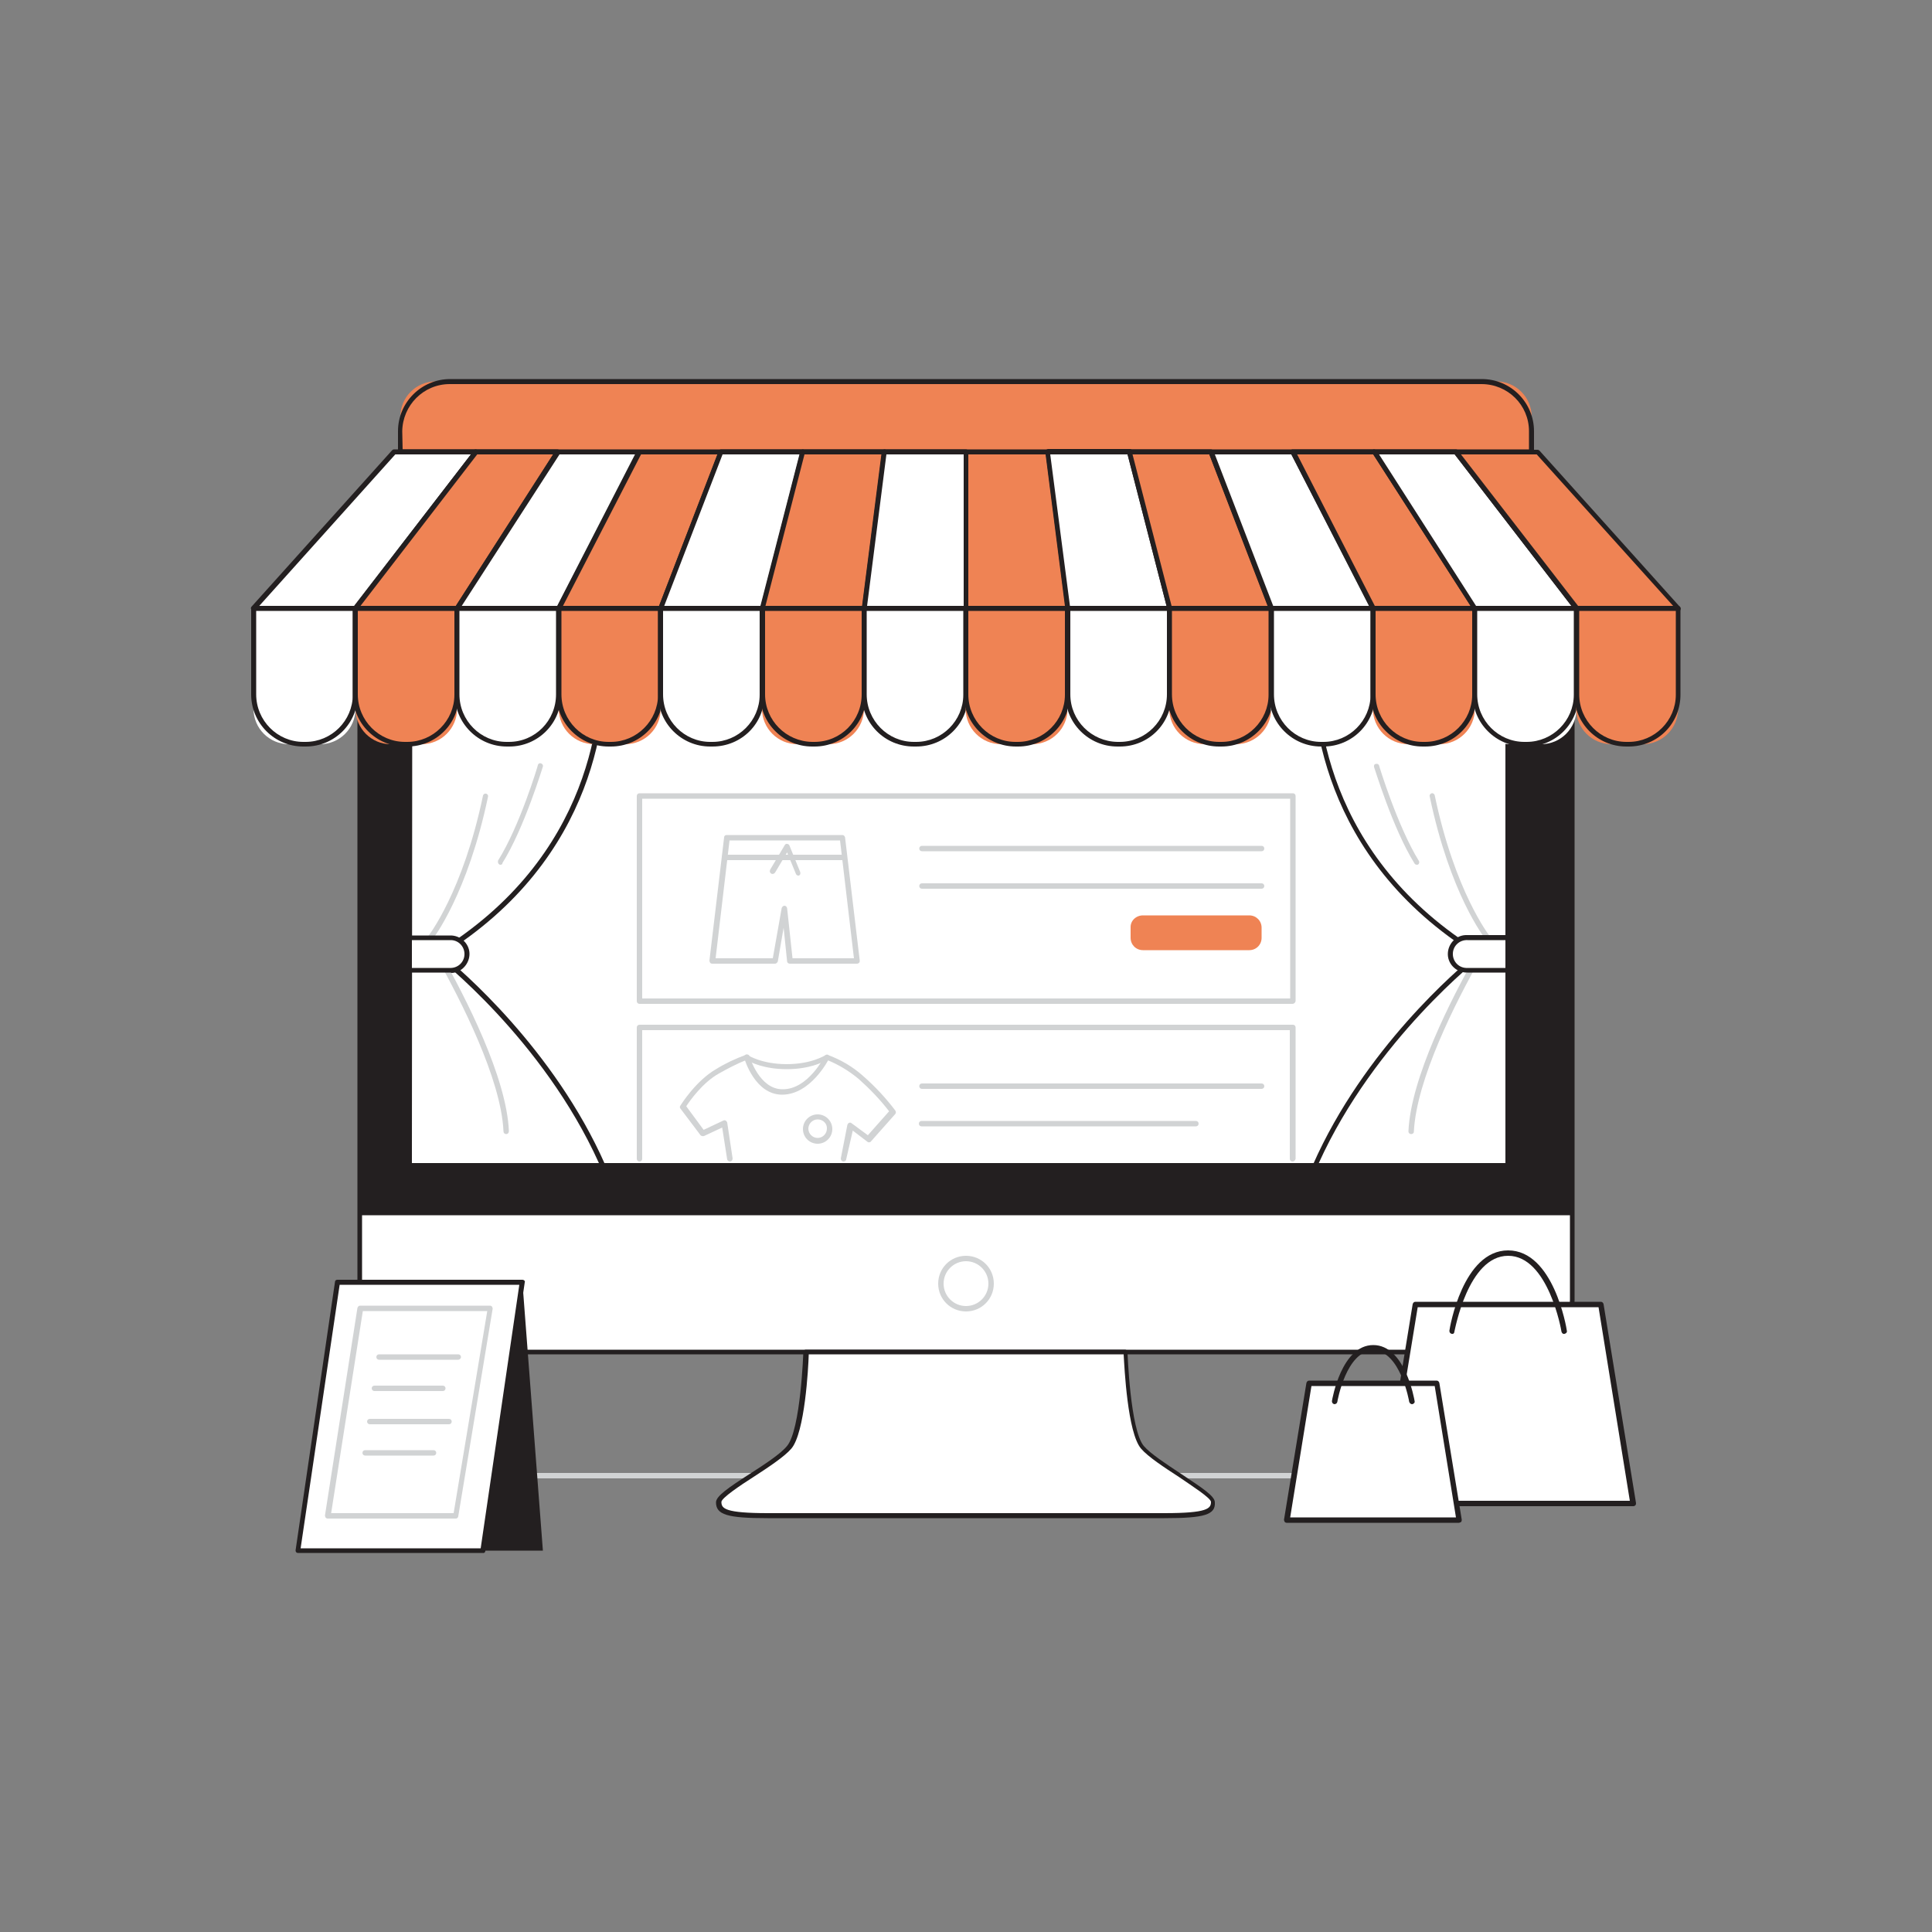 <svg transform="scale(1)" version="1.1" id="dzKKPNHK9e" xmlns="http://www.w3.org/2000/svg" xmlns:xlink="http://www.w3.org/1999/xlink" x="0px" y="0px" viewBox="0 0 500 500" xml:space="preserve" class="pbimage_pbimage__wrapper__image__0LEis false"><rect x="0" y="0" width="500" height="500" fill="#808080" stroke="none"/><title>Online Store</title><style type="text/css"> .st0{fill:#D1D3D4;} .st1{fill:#FFFFFF;} .st2{fill:#231F20;} .st3{fill:#68E1FD;}
 .st3{fill:#ef8354;}
 .st2{fill:#231F20;}
 .st1{fill:#FFFFFF;}
 .st0{fill:#D1D3D4;}</style><path class="st0" id="Floor" d="M411.3,382.6H88.7c-0.4,0-0.7-0.3-0.7-0.7c0-0.4,0.3-0.7,0.7-0.7h322.6c0.4,0,0.7,0.3,0.7,0.7
	C412,382.3,411.7,382.6,411.3,382.6z"></path><g id="Monitor"><path class="st1" d="M406.9,141.9v194.4c0,7.5-6.1,13.6-13.6,13.6H106.7c-7.5,0-13.6-6.1-13.6-13.6V141.9c0-7.5,6.1-13.6,13.6-13.6
		l0,0h286.6C400.8,128.3,406.9,134.4,406.9,141.9L406.9,141.9z" fill="#FFFFFF"></path><path class="st2" d="M393.3,350.5H106.7c-7.9,0-14.2-6.4-14.2-14.2V141.9c0-7.9,6.4-14.2,14.2-14.2h286.6c7.9,0,14.2,6.4,14.2,14.2
		v194.4C407.5,344.2,401.2,350.5,393.3,350.5z M106.7,128.9c-7.2,0-13,5.8-13,13v194.4c0,7.2,5.8,13,13,13l0,0h286.6
		c7.2,0,13-5.8,13-13l0,0V141.9c0-7.2-5.8-13-13-13l0,0L106.7,128.9z" fill="#231F20"></path><path class="st2" d="M406.9,141.9v172.6H93.1V141.9c0-7.5,6.1-13.6,13.6-13.6l0,0h286.6C400.8,128.3,406.9,134.4,406.9,141.9
		L406.9,141.9z" fill="#231F20"></path><rect class="st1" x="106" y="144.4" width="284.3" height="157.2" fill="#FFFFFF"></rect><path class="st2" d="M390.3,302.3H106c-0.3,0-0.6-0.3-0.6-0.6c0,0,0,0,0,0V144.4c0-0.4,0.3-0.6,0.6-0.6h284.3
		c0.4,0,0.6,0.3,0.6,0.6v0v157.3C390.9,302,390.6,302.3,390.3,302.3z M106.6,301h283V145h-283L106.6,301z" fill="#231F20"></path><path class="st0" d="M250,339.4c-4,0-7.2-3.2-7.2-7.2s3.2-7.2,7.2-7.2c4,0,7.2,3.2,7.2,7.2C257.2,336.2,254,339.4,250,339.4z
		 M250,326.4c-3.2,0-5.8,2.6-5.8,5.8c0,3.2,2.6,5.8,5.8,5.8c3.2,0,5.8-2.6,5.8-5.8c0,0,0,0,0,0C255.8,329,253.2,326.4,250,326.4
		C250,326.4,250,326.4,250,326.4L250,326.4z" fill="#D1D3D4"></path><path class="st1" d="M295.7,374.6c-3.7-4.4-4.3-24.7-4.3-24.7h-82.7c0,0-0.6,20.2-4.3,24.7S186,386.2,186,388.8s2.2,3.5,12.7,3.5
		h102.6c10.5,0,12.7-0.9,12.7-3.5S299.4,379,295.7,374.6z" fill="#FFFFFF"></path><path class="st2" d="M301.3,392.9H198.7c-10.5,0-13.4-0.9-13.4-4.1c0-1.6,3.2-3.8,8.8-7.4c3.9-2.5,8-5.2,9.6-7.2
		c3.5-4.2,4.2-24.1,4.2-24.3c0-0.3,0.3-0.6,0.6-0.6h82.7c0.3,0,0.6,0.3,0.6,0.6c0,0.2,0.7,20.1,4.2,24.3l0,0c1.7,2,5.7,4.6,9.6,7.2
		c5.6,3.7,8.8,5.8,8.8,7.4C314.6,392,311.8,392.9,301.3,392.9z M209.3,350.5c-0.1,3.5-1,20.3-4.5,24.4c-1.8,2.1-5.9,4.8-9.9,7.4
		c-3.3,2.1-8.2,5.4-8.2,6.4c0,1.7,0.9,2.9,12.1,2.9h102.5c11.2,0,12.1-1.2,12.1-2.9c0-1-5-4.2-8.2-6.4c-4-2.6-8.1-5.3-9.9-7.4l0,0
		c-3.5-4.1-4.3-20.9-4.5-24.4H209.3z" fill="#231F20"></path></g><g id="Bags"><polygon class="st1" points="422.7,389.1 357.9,389.1 366.3,337.6 414.3,337.6 	"></polygon><path class="st2" d="M422.7,389.8h-64.8c-0.2,0-0.4-0.1-0.5-0.2c-0.1-0.2-0.2-0.4-0.2-0.6l8.4-51.5c0.1-0.3,0.3-0.6,0.7-0.6h48
		c0.3,0,0.6,0.2,0.7,0.6l8.4,51.5c0,0.2,0,0.4-0.2,0.6C423.1,389.7,422.9,389.8,422.7,389.8z M358.7,388.4h63.1l-8.1-50.1h-46.8
		L358.7,388.4z"></path><path class="st2" d="M375.8,345.2h-0.1c-0.4-0.1-0.6-0.4-0.6-0.8c0.1-0.9,3.5-20.8,15.2-20.8s15.1,19.9,15.2,20.8
		c0.1,0.4-0.2,0.7-0.6,0.8c0,0,0,0,0,0c-0.4,0.1-0.7-0.2-0.8-0.6c0,0,0,0,0,0c0-0.2-3.4-19.6-13.8-19.6s-13.8,19.4-13.9,19.6
		C376.4,345,376.1,345.3,375.8,345.2z"></path><polygon class="st1" points="377.6,393.4 333.1,393.4 338.8,357.9 371.9,357.9 	"></polygon><path class="st2" d="M377.6,394.1h-44.6c-0.2,0-0.4-0.1-0.5-0.2c-0.1-0.2-0.2-0.4-0.2-0.6l5.8-35.4c0.1-0.3,0.3-0.6,0.7-0.6h33
		c0.3,0,0.6,0.2,0.7,0.6l5.8,35.4c0,0.2,0,0.4-0.2,0.6C378,394,377.8,394,377.6,394.1z M333.9,392.7h42.9l-5.5-34h-31.9L333.9,392.7
		z"></path><path class="st2" d="M365.4,363.4c-0.3,0-0.6-0.3-0.7-0.6c0-0.1-2.3-13.3-9.3-13.3s-9.3,13.2-9.3,13.3c-0.1,0.4-0.4,0.6-0.8,0.6
		c-0.4-0.1-0.6-0.4-0.6-0.8c0,0,0,0,0,0c0.1-0.6,2.5-14.5,10.7-14.5s10.6,13.9,10.7,14.5c0.1,0.4-0.2,0.7-0.6,0.8L365.4,363.4z"></path></g><g id="Screen"><path class="st1" d="M155.9,168c-0.1,2.4,5.6,49.6-42.6,79.1c0,0,28,21.5,42.6,54.7H106V163.9L155.9,168z"></path><path class="st2" d="M155.9,302.3H106c-0.3,0-0.6-0.3-0.6-0.6c0,0,0,0,0,0V163.9c0-0.2,0.1-0.3,0.2-0.5c0.1-0.1,0.3-0.2,0.5-0.2
		l50,4.1c0.3,0,0.6,0.3,0.6,0.7c0,0.1,0,0.5,0,0.9c0.8,15.2-1.9,53.1-42.2,78.2c4.5,3.6,28.9,24.4,42.1,54.3c0.1,0.3,0,0.7-0.3,0.8
		C156.1,302.3,156,302.3,155.9,302.3L155.9,302.3z M106.6,301H155c-14.5-32.1-41.8-53.3-42.1-53.5c-0.2-0.1-0.3-0.3-0.2-0.5
		c0-0.2,0.1-0.4,0.3-0.5c40.5-24.7,43.1-62.4,42.4-77.5c0-0.2,0-0.3,0-0.4l-48.7-4L106.6,301z"></path><path class="st0" d="M131,293.5c-0.4,0-0.7-0.3-0.7-0.7c-0.6-13.6-11.1-34-17.2-44.9c-0.5-0.9-0.5-0.9-0.5-1.2
		c0.1-0.4,0.4-0.6,0.8-0.6c0.2,0,0.4,0.2,0.5,0.4l0.4,0.7c6.2,11,16.8,31.6,17.4,45.5C131.7,293.2,131.4,293.5,131,293.5
		C131,293.5,131,293.5,131,293.5L131,293.5z"></path><path class="st0" d="M111.3,243.4c-0.4,0-0.7-0.3-0.7-0.7c0-0.2,0.1-0.3,0.2-0.4c0.1-0.1,9-11.5,14.2-36.4c0.1-0.4,0.5-0.6,0.8-0.5
		c0.4,0.1,0.6,0.5,0.5,0.8c0,0,0,0,0,0c-5.3,25.2-14.1,36.5-14.4,37C111.7,243.3,111.5,243.4,111.3,243.4z"></path><path class="st1" d="M106,242.6h11.7c1.7,0,3,1.3,3,3v2.4c0,1.7-1.3,3-3,3H106l0,0V242.6L106,242.6z"></path><path class="st2" d="M116.4,251.7H106c-0.4,0-0.6-0.3-0.6-0.6v-8.4c0-0.4,0.3-0.6,0.6-0.6c0,0,0,0,0,0h10.4c2.7-0.1,5,2,5.1,4.6
		s-2,5-4.6,5.1C116.7,251.7,116.6,251.7,116.4,251.7L116.4,251.7z M106.6,250.5h9.8c2,0.1,3.7-1.4,3.8-3.4c0.1-2-1.4-3.7-3.4-3.8
		c-0.1,0-0.3,0-0.4,0h-9.8V250.5z"></path><path class="st0" d="M129.6,223.8c-0.1,0-0.3,0-0.4-0.1c-0.3-0.2-0.4-0.6-0.3-0.9c0,0,0,0,0-0.1c5.6-8.9,10.3-24.5,10.3-24.7
		c0.1-0.4,0.5-0.6,0.9-0.4c0.3,0.1,0.5,0.5,0.4,0.8c-0.1,0.2-4.8,15.9-10.5,25C130.1,223.6,129.9,223.7,129.6,223.8z"></path><path class="st1" d="M340.3,168c0.1,2.4-5.6,49.6,42.6,79.1c0,0-28,21.5-42.6,54.7h50V163.9L340.3,168z"></path><path class="st2" d="M390.3,302.3h-50c-0.2,0-0.4-0.1-0.5-0.3c-0.1-0.2-0.1-0.4,0-0.6c13.2-29.9,37.6-50.7,42.1-54.3
		c-40.3-25.1-43-63-42.2-78.2c0-0.5,0-0.8,0-0.9c0-0.3,0.3-0.6,0.6-0.7l50-4.1c0.4,0,0.7,0.3,0.7,0.6c0,0,0,0,0,0v137.8
		C390.9,302,390.6,302.3,390.3,302.3z M341.3,301h48.3V164.6l-48.7,4c0,0.1,0,0.3,0,0.4c-0.8,15.1,1.9,52.8,42.4,77.5
		c0.2,0.1,0.3,0.3,0.3,0.5c0,0.2-0.1,0.4-0.2,0.5C383.1,247.7,355.8,269,341.3,301L341.3,301z"></path><path class="st0" d="M365.2,293.5L365.2,293.5c-0.4,0-0.7-0.3-0.7-0.7c0,0,0,0,0,0c0.6-13.9,11.2-34.5,17.4-45.5
		c0.2-0.3,0.3-0.6,0.4-0.6c0.1-0.2,0.3-0.4,0.5-0.4c0.4,0,0.7,0.2,0.8,0.6c0,0.2,0,0.2-0.5,1.2c-6.2,10.9-16.6,31.3-17.2,44.9
		C365.9,293.2,365.6,293.5,365.2,293.5C365.2,293.5,365.2,293.5,365.2,293.5z"></path><path class="st0" d="M385,243.4c-0.2,0-0.4-0.1-0.5-0.3c-0.4-0.5-9.2-11.7-14.5-37c-0.1-0.4,0.2-0.7,0.5-0.8c0,0,0,0,0,0
		c0.4-0.1,0.7,0.2,0.8,0.5c5.2,24.9,14.1,36.3,14.2,36.4c0.2,0.3,0.2,0.7-0.1,1C385.3,243.3,385.2,243.3,385,243.4L385,243.4z"></path><path class="st1" d="M390.3,251.1h-11.7c-1.7,0-3-1.3-3-3v-2.4c0-1.7,1.3-3,3-3h11.7l0,0V251.1L390.3,251.1L390.3,251.1z"></path><path class="st2" d="M390.3,251.7h-10.5c-2.7,0.1-5-2-5.1-4.6c-0.1-2.7,2-5,4.6-5.1c0.1,0,0.3,0,0.4,0h10.5c0.4,0,0.6,0.3,0.6,0.6
		v0v8.4C390.9,251.5,390.6,251.7,390.3,251.7z M379.8,243.3c-2-0.1-3.7,1.4-3.8,3.4c-0.1,2,1.4,3.7,3.4,3.8c0.1,0,0.3,0,0.4,0h9.8
		v-7.2H379.8z"></path><path class="st0" d="M366.7,223.8c-0.2,0-0.5-0.1-0.6-0.3c-5.7-9.1-10.4-24.9-10.5-25c-0.1-0.4,0.1-0.8,0.5-0.8
		c0.4-0.1,0.7,0.1,0.8,0.4c0,0.1,4.8,15.8,10.3,24.7c0.2,0.3,0.1,0.8-0.3,1C366.9,223.7,366.8,223.8,366.7,223.8L366.7,223.8z"></path><path class="st0" d="M334.5,259.8H165.5c-0.4,0-0.7-0.3-0.7-0.7l0,0V206c0-0.4,0.3-0.7,0.7-0.7h169.1c0.4,0,0.7,0.3,0.7,0.7
		c0,0,0,0,0,0v53.1C335.2,259.5,334.9,259.8,334.5,259.8z M166.2,258.4h167.7v-51.7H166.2V258.4z"></path><path class="st0" d="M334.5,300.6c-0.4,0-0.7-0.3-0.7-0.7v0v-33.3H166.2v33.3c0,0.4-0.3,0.7-0.7,0.7s-0.7-0.3-0.7-0.7c0,0,0,0,0,0
		v-34c0-0.4,0.3-0.7,0.7-0.7c0,0,0,0,0,0h169.1c0.4,0,0.7,0.3,0.7,0.7v0v34C335.2,300.3,334.9,300.6,334.5,300.6L334.5,300.6z"></path><path class="st0" d="M326.5,220.3h-87.9c-0.4,0-0.7-0.3-0.7-0.7c0-0.4,0.3-0.7,0.7-0.7h87.9c0.4,0,0.7,0.3,0.7,0.7
		C327.2,220,326.9,220.3,326.5,220.3z"></path><path class="st0" d="M326.5,230h-87.9c-0.4,0-0.7-0.3-0.7-0.7c0-0.4,0.3-0.7,0.7-0.7c0,0,0,0,0,0h87.9c0.4,0,0.7,0.3,0.7,0.7
		S326.9,230,326.5,230C326.5,230,326.5,230,326.5,230z"></path><path class="st0" d="M218.3,300.6h-0.1c-0.4-0.1-0.6-0.4-0.6-0.8l1.7-8.7c0.1-0.2,0.2-0.4,0.4-0.5c0.2-0.1,0.5-0.1,0.7,0.1l4.2,3.1
		l5.5-6.2c-2.3-3-5-5.8-7.8-8.3c-2.5-2.1-5.3-3.8-8.3-5c-1,0.6-4.5,2.4-10.4,2.4s-9.4-1.8-10.4-2.4c-2.5,1-4.8,2.2-7.1,3.5
		c-4.2,2.3-7.6,7.1-8.5,8.5l4.5,6.1l5.1-2.4c0.2-0.1,0.4-0.1,0.6,0c0.2,0.1,0.3,0.3,0.4,0.5l1.4,9.3c0,0.4-0.2,0.7-0.6,0.8
		c-0.4,0-0.7-0.2-0.8-0.5l-1.3-8.3l-4.7,2.2c-0.3,0.1-0.7,0-0.9-0.2l-5.2-6.9c-0.2-0.2-0.2-0.5,0-0.8c0.2-0.3,4-6.4,9.2-9.4
		c2.4-1.5,5-2.7,7.7-3.7c0.2-0.1,0.4,0,0.6,0.1c0,0,3.5,2.3,10,2.3s9.9-2.3,10-2.3c0.2-0.1,0.4-0.1,0.6-0.1c3.3,1.2,6.4,3,9.1,5.4
		c3.1,2.7,5.9,5.7,8.4,9c0.2,0.3,0.2,0.6,0,0.9l-6.3,7.1c-0.2,0.3-0.7,0.3-0.9,0.1l-3.8-2.9L219,300
		C219,300.4,218.6,300.6,218.3,300.6z"></path><path class="st0" d="M202.4,283.3L202.4,283.3c-7,0-9.7-9.1-9.8-9.5c-0.1-0.4,0.1-0.8,0.5-0.9c0.4-0.1,0.8,0.1,0.9,0.5
		c0,0.1,2.5,8.5,8.5,8.5c6.6,0.1,10.9-8.5,10.9-8.6c0.2-0.3,0.6-0.5,0.9-0.3c0,0,0,0,0,0c0.3,0.2,0.5,0.6,0.3,0.9
		C214.4,274.3,209.8,283.3,202.4,283.3z"></path><path class="st3" d="M295.8,236.9h27.5c1.8,0,3.2,1.4,3.2,3.2v2.6c0,1.8-1.4,3.2-3.2,3.2h-27.5c-1.8,0-3.2-1.4-3.2-3.2v-2.6
		C292.5,238.3,294,236.9,295.8,236.9z"></path><path class="st0" d="M326.5,281.8h-87.9c-0.4,0-0.7-0.3-0.7-0.7c0-0.4,0.3-0.7,0.7-0.7h87.9c0.4,0,0.7,0.3,0.7,0.7
		C327.2,281.5,326.9,281.8,326.5,281.8z"></path><path class="st0" d="M309.5,291.5h-71c-0.4,0-0.7-0.3-0.7-0.7c0-0.4,0.3-0.7,0.7-0.7c0,0,0,0,0,0h71c0.4,0,0.7,0.3,0.7,0.7
		S309.9,291.5,309.5,291.5C309.5,291.5,309.5,291.5,309.5,291.5z"></path><path class="st0" d="M221.8,249.4h-17.4c-0.4,0-0.7-0.3-0.7-0.6l-0.9-8.7l-1.5,8.7c-0.1,0.3-0.4,0.6-0.7,0.6h-16.3
		c-0.2,0-0.4-0.1-0.5-0.2c-0.1-0.2-0.2-0.4-0.2-0.6l3.8-31.9c0-0.4,0.3-0.6,0.7-0.6H218c0.4,0,0.6,0.3,0.7,0.6l3.8,31.9
		c0,0.2,0,0.4-0.2,0.6C222.2,249.3,222,249.4,221.8,249.4z M205.1,248H221l-3.6-30.5h-28.6l-3.6,30.5H200l2.3-13
		c0.1-0.3,0.4-0.6,0.7-0.6l0,0c0.4,0,0.6,0.3,0.7,0.6L205.1,248z"></path><path class="st0" d="M218.3,222.6h-30.8c-0.4,0-0.7-0.3-0.7-0.7c0-0.4,0.3-0.7,0.7-0.7h30.8c0.4,0,0.7,0.3,0.7,0.7
		C219,222.3,218.7,222.6,218.3,222.6z"></path><path class="st0" d="M206.6,226.6c-0.3,0-0.5-0.2-0.6-0.4l-2.3-5.6l-3.1,5.2c-0.2,0.3-0.6,0.5-1,0.3c0,0,0,0,0,0
		c-0.3-0.2-0.5-0.6-0.3-0.9c0,0,0,0,0-0.1l3.8-6.4c0.1-0.2,0.4-0.4,0.6-0.3c0.3,0,0.5,0.2,0.6,0.4l2.8,6.9c0.1,0.4,0,0.8-0.4,0.9
		c0,0,0,0,0,0C206.8,226.6,206.7,226.6,206.6,226.6z"></path><path class="st0" d="M211.6,296c-2.1,0-3.8-1.7-3.8-3.8c0-2.1,1.7-3.8,3.8-3.8s3.8,1.7,3.8,3.8l0,0
		C215.4,294.3,213.7,296,211.6,296z M211.6,289.7c-1.3,0-2.4,1.1-2.4,2.4c0,1.3,1.1,2.4,2.4,2.4c1.3,0,2.4-1.1,2.4-2.4c0,0,0,0,0,0
		C214.1,290.8,213,289.7,211.6,289.7C211.6,289.7,211.6,289.7,211.6,289.7L211.6,289.7z"></path></g><g id="Standing_Card"><polygon class="st2" points="92.6,401.3 140.5,401.3 135.2,331.8 87.4,331.8 	"></polygon><polygon class="st1" points="77.1,401.3 125,401.3 135.2,331.8 87.4,331.8 	"></polygon><path class="st2" d="M125,401.9H77.1c-0.4,0-0.6-0.3-0.6-0.6c0,0,0-0.1,0-0.1l10.2-69.5c0-0.3,0.3-0.5,0.6-0.5h47.9
		c0.2,0,0.4,0.1,0.5,0.2c0.1,0.1,0.2,0.3,0.1,0.5l-10.2,69.5C125.6,401.7,125.3,402,125,401.9z M77.8,400.7h46.6l10-68.2H87.9
		L77.8,400.7z"></path><path class="st0" d="M118,393H84.8c-0.2,0-0.4-0.1-0.5-0.2c-0.1-0.2-0.2-0.4-0.2-0.6l8.4-53.7c0.1-0.3,0.3-0.6,0.7-0.6h33.6
		c0.2,0,0.4,0.1,0.5,0.2c0.1,0.2,0.2,0.4,0.2,0.6l-8.9,53.7C118.6,392.7,118.3,393,118,393z M85.7,391.6h31.7l8.7-52.3H93.9
		L85.7,391.6z"></path><path class="st0" d="M118.6,351.9H98.1c-0.4,0-0.7-0.3-0.7-0.7c0-0.4,0.3-0.7,0.7-0.7h20.5c0.4,0,0.7,0.3,0.7,0.7
		C119.3,351.6,118.9,351.9,118.6,351.9C118.6,351.9,118.6,351.9,118.6,351.9z"></path><path class="st0" d="M114.6,360H96.9c-0.4,0-0.7-0.3-0.7-0.7c0-0.4,0.3-0.7,0.7-0.7h17.7c0.4,0,0.7,0.3,0.7,0.7
		C115.3,359.7,115,360,114.6,360C114.6,360,114.6,360,114.6,360z"></path><path class="st0" d="M116.2,368.6H95.7c-0.4,0-0.7-0.3-0.7-0.7c0-0.4,0.3-0.7,0.7-0.7h20.5c0.4,0,0.7,0.3,0.7,0.7
		C116.9,368.3,116.6,368.6,116.2,368.6C116.2,368.6,116.2,368.6,116.2,368.6z"></path><path class="st0" d="M112.2,376.7H94.5c-0.4,0-0.7-0.3-0.7-0.7c0-0.4,0.3-0.7,0.7-0.7c0,0,0,0,0,0h17.7c0.4,0,0.7,0.3,0.7,0.7
		C112.9,376.4,112.6,376.7,112.2,376.7C112.2,376.7,112.2,376.7,112.2,376.7z"></path></g><g id="Shop"><path class="st3" d="M112.8,98.7h274.4c5.1,0,9.2,4.1,9.2,9.2v9l0,0H103.6l0,0v-9C103.6,102.8,107.7,98.7,112.8,98.7
		C112.8,98.7,112.8,98.7,112.8,98.7z"></path><path class="st2" d="M396.4,117.6H103.6c-0.3,0-0.6-0.3-0.6-0.6v-5.4c0-7.5,6.1-13.5,13.5-13.5h267c7.5,0,13.5,6.1,13.5,13.5v5.4
		C397.1,117.3,396.8,117.6,396.4,117.6z M104.2,116.3h291.5v-4.7c0-6.8-5.5-12.2-12.3-12.2h-267c-6.8,0-12.2,5.5-12.3,12.2
		L104.2,116.3z"></path><polygon class="st1" points="102.1,116.9 65.6,157.5 92,157.5 123.2,116.9 	"></polygon><path class="st2" d="M92,158.1H65.6c-0.3,0-0.5-0.2-0.6-0.4c-0.1-0.2-0.1-0.5,0.1-0.7l36.4-40.5c0.1-0.1,0.3-0.2,0.5-0.2h21.1
		c0.4,0,0.6,0.3,0.6,0.7c0,0.1,0,0.2-0.1,0.3l-31.2,40.6C92.4,158,92.2,158.1,92,158.1z M67.1,156.8h24.6l30.2-39.2h-19.6
		L67.1,156.8z"></path><polygon class="st3" points="123.2,116.9 92,157.5 118.3,157.5 144.3,116.9 	"></polygon><path class="st2" d="M118.3,158.1H92c-0.2,0-0.5-0.1-0.6-0.4c-0.1-0.2-0.1-0.5,0.1-0.7l31.2-40.5c0.1-0.2,0.3-0.2,0.5-0.2h21.1
		c0.3,0,0.6,0.3,0.7,0.6c0,0.1,0,0.3-0.1,0.4l-26,40.5C118.8,158,118.5,158.1,118.3,158.1z M93.3,156.8H118l25.2-39.2h-19.7
		L93.3,156.8z"></path><polygon class="st1" points="144.3,116.9 118.3,157.5 144.6,157.5 165.5,116.9 	"></polygon><path class="st2" d="M144.6,158.1h-26.3c-0.2,0-0.4-0.1-0.6-0.3c-0.1-0.2-0.1-0.5,0-0.6l26-40.5c0.1-0.2,0.3-0.3,0.5-0.3h21.1
		c0.2,0,0.4,0.1,0.6,0.3c0.1,0.2,0.1,0.4,0,0.6l-20.8,40.5C145,158,144.9,158.1,144.6,158.1z M119.5,156.8h24.8l20.2-39.2h-19.7
		L119.5,156.8z"></path><polygon class="st3" points="165.5,116.9 144.6,157.5 171,157.5 186.6,116.9 	"></polygon><path class="st2" d="M171,158.1h-26.4c-0.2,0-0.4-0.1-0.6-0.3c-0.1-0.2-0.1-0.4,0-0.6l20.8-40.5c0.1-0.2,0.3-0.3,0.6-0.3h21.1
		c0.3,0,0.6,0.3,0.6,0.6c0,0.1,0,0.2,0,0.2l-15.6,40.5C171.5,157.9,171.3,158.1,171,158.1z M145.7,156.8h24.9l15.1-39.2h-19.8
		L145.7,156.8z"></path><polygon class="st1" points="186.6,116.9 171,157.5 197.3,157.5 207.7,116.9 	"></polygon><path class="st2" d="M197.3,158.1H171c-0.2,0-0.4-0.1-0.5-0.3c-0.1-0.2-0.1-0.4-0.1-0.6l15.6-40.5c0.1-0.2,0.3-0.4,0.6-0.4h21.1
		c0.2,0,0.4,0.1,0.5,0.2c0.1,0.2,0.2,0.4,0.1,0.6l-10.4,40.5C197.9,157.9,197.6,158.1,197.3,158.1z M171.9,156.8h24.9l10.1-39.2H187
		L171.9,156.8z"></path><polygon class="st3" points="207.7,116.9 197.3,157.5 223.7,157.5 228.9,116.9 	"></polygon><path class="st2" d="M223.7,158.1h-26.3c-0.2,0-0.4-0.1-0.5-0.2c-0.1-0.2-0.2-0.4-0.1-0.6l10.4-40.5c0.1-0.3,0.3-0.5,0.6-0.5h21.1
		c0.2,0,0.4,0.1,0.5,0.2c0.1,0.1,0.2,0.3,0.2,0.5l-5.2,40.5C224.2,157.9,224,158.1,223.7,158.1z M198.1,156.8h25l5-39.2h-19.9
		L198.1,156.8z"></path><polygon class="st1" points="228.9,116.9 223.7,157.5 250,157.5 250,116.9 	"></polygon><path class="st2" d="M250,158.1h-26.3c-0.2,0-0.4-0.1-0.5-0.2c-0.1-0.1-0.2-0.3-0.1-0.5l5.2-40.5c0-0.3,0.3-0.6,0.6-0.6H250
		c0.4,0,0.6,0.3,0.6,0.6v40.5C250.6,157.8,250.4,158.1,250,158.1L250,158.1z M224.4,156.8h25v-39.2h-20L224.4,156.8z"></path><polygon class="st3" points="250,116.9 250,157.5 276.3,157.5 271.1,116.9 	"></polygon><path class="st2" d="M276.3,158.1H250c-0.4,0-0.6-0.3-0.6-0.6V117c0-0.4,0.3-0.6,0.6-0.6h21.1c0.3,0,0.6,0.2,0.6,0.6l5.2,40.5
		c0,0.2,0,0.4-0.1,0.5C276.7,158,276.5,158.1,276.3,158.1z M250.6,156.8h25l-5-39.2h-20V156.8z"></path><polygon class="st1" points="271.1,116.9 276.3,157.5 302.7,157.5 292.3,116.9 	"></polygon><path class="st2" d="M302.7,158.1h-26.3c-0.3,0-0.6-0.2-0.6-0.6l-5.2-40.6c0-0.2,0-0.4,0.2-0.5c0.1-0.1,0.3-0.2,0.5-0.2h21.1
		c0.3,0,0.6,0.2,0.6,0.5l10.4,40.5c0,0.2,0,0.4-0.1,0.6C303.1,158,302.9,158.1,302.7,158.1z M276.9,156.8h25l-10.1-39.2h-20
		L276.9,156.8z"></path><polygon class="st3" points="292.3,116.9 302.7,157.5 329,157.5 313.4,116.9 	"></polygon><path class="st2" d="M329,158.1h-26.3c-0.3,0-0.6-0.2-0.6-0.5l-10.4-40.5c0-0.2,0-0.4,0.1-0.6c0.1-0.2,0.3-0.2,0.5-0.2h21.1
		c0.3,0,0.5,0.2,0.6,0.4l15.6,40.5c0.1,0.2,0,0.4-0.1,0.6C329.4,158,329.2,158.1,329,158.1z M303.2,156.8h24.9L313,117.6h-19.9
		L303.2,156.8z"></path><polygon class="st1" points="313.4,116.9 329,157.5 355.4,157.5 334.5,116.9 	"></polygon><path class="st2" d="M355.4,158.1H329c-0.3,0-0.5-0.2-0.6-0.4l-15.6-40.5c-0.1-0.3,0-0.7,0.4-0.8c0.1,0,0.2,0,0.2,0h21.1
		c0.2,0,0.5,0.1,0.6,0.3l20.8,40.5c0.1,0.2,0.1,0.4,0,0.6C355.8,158,355.6,158.1,355.4,158.1z M329.5,156.8h24.9l-20.2-39.2h-19.8
		L329.5,156.8z"></path><polygon class="st3" points="334.5,116.9 355.4,157.5 381.7,157.5 355.7,116.9 	"></polygon><path class="st2" d="M381.7,158.1h-26.3c-0.2,0-0.5-0.1-0.6-0.3L334,117.2c-0.1-0.2-0.1-0.4,0-0.6c0.1-0.2,0.3-0.3,0.5-0.3h21.1
		c0.2,0,0.4,0.1,0.5,0.3l26,40.5c0.1,0.2,0.1,0.4,0,0.6C382.1,158,381.9,158.1,381.7,158.1z M355.8,156.8h24.8l-25.2-39.2h-19.7
		L355.8,156.8z"></path><polygon class="st1" points="355.7,116.9 381.7,157.5 408,157.5 376.8,116.9 	"></polygon><path class="st2" d="M408,158.1h-26.3c-0.2,0-0.4-0.1-0.5-0.3l-26-40.5c-0.2-0.3-0.1-0.7,0.1-0.9c0.1-0.1,0.3-0.1,0.4-0.1h21.1
		c0.2,0,0.4,0.1,0.5,0.2l31.2,40.5c0.1,0.2,0.2,0.5,0.1,0.7C408.5,158,408.3,158.1,408,158.1z M382,156.8h24.7l-30.2-39.2h-19.6
		L382,156.8z"></path><polygon class="st3" points="376.8,116.9 408,157.5 434.4,157.5 397.9,116.9 	"></polygon><path class="st2" d="M434.4,158.1H408c-0.2,0-0.4-0.1-0.5-0.2l-31.2-40.5c-0.1-0.2-0.2-0.5-0.1-0.7c0.1-0.2,0.3-0.4,0.6-0.3h21.1
		c0.2,0,0.4,0.1,0.5,0.2l36.4,40.5c0.2,0.2,0.2,0.5,0.1,0.7C434.9,158,434.6,158.1,434.4,158.1z M408.4,156.8H433l-35.3-39.2h-19.6
		L408.4,156.8z"></path><path class="st1" d="M65.6,157.5H92l0,0v25.9c0,5.1-4.1,9.2-9.2,9.2c0,0,0,0,0,0h-8c-5.1,0-9.2-4.1-9.2-9.2l0,0L65.6,157.5
		C65.6,157.5,65.6,157.5,65.6,157.5z"></path><path class="st2" d="M79.1,193.2h-0.6c-7.5,0-13.5-6.1-13.5-13.5v-22.2c0-0.4,0.3-0.6,0.6-0.6H92c0.4,0,0.6,0.3,0.6,0.6v22.2
		C92.6,187.2,86.6,193.2,79.1,193.2C79.1,193.2,79.1,193.2,79.1,193.2z M66.3,158.1v21.6c0,6.8,5.5,12.3,12.2,12.3c0,0,0,0,0,0h0.6
		c6.7,0,12.2-5.5,12.2-12.2v-21.7H66.3z"></path><path class="st3" d="M92,157.5h26.3l0,0v25.9c0,5.1-4.1,9.2-9.2,9.2c0,0,0,0,0,0h-8c-5,0-9.1-4.1-9.1-9.2V157.5L92,157.5z"></path><path class="st2" d="M105.4,193.2h-0.6c-7.5,0-13.5-6.1-13.5-13.5v-22.3c0-0.4,0.3-0.6,0.6-0.6h26.3c0.4,0,0.6,0.3,0.6,0.6v22.2
		C118.9,187.2,112.9,193.2,105.4,193.2z M92.6,158.1v21.6c0,6.8,5.5,12.3,12.2,12.3c0,0,0,0,0,0h0.6c6.7,0,12.2-5.5,12.2-12.2v-21.7
		H92.6z"></path><path class="st1" d="M118.3,157.5h26.3l0,0v25.9c0,5.1-4.1,9.2-9.2,9.2l0,0h-8c-5.1,0-9.2-4.1-9.2-9.2l0,0L118.3,157.5L118.3,157.5
		L118.3,157.5z"></path><path class="st2" d="M131.8,193.2h-0.6c-7.5,0-13.5-6.1-13.5-13.5v-22.3c0-0.4,0.3-0.6,0.6-0.6h26.3c0.4,0,0.6,0.3,0.6,0.6v22.2
		C145.3,187.2,139.2,193.2,131.8,193.2z M118.9,158.1v21.6c0,6.8,5.5,12.3,12.2,12.3h0h0.6c6.8,0,12.2-5.5,12.2-12.3c0,0,0,0,0,0
		v-21.6L118.9,158.1z"></path><path class="st3" d="M144.6,157.5H171l0,0v25.9c0,5.1-4.1,9.2-9.2,9.2l0,0h-8c-5.1,0-9.2-4.1-9.2-9.2l0,0L144.6,157.5L144.6,157.5z
		"></path><path class="st2" d="M158.1,193.2h-0.6c-7.5,0-13.5-6.1-13.5-13.5v-22.2c0-0.4,0.3-0.6,0.6-0.6H171c0.4,0,0.6,0.3,0.6,0.6v22.2
		C171.6,187.2,165.6,193.2,158.1,193.2L158.1,193.2z M145.3,158.1v21.6c0,6.8,5.5,12.3,12.2,12.3h0h0.6c6.7,0,12.2-5.5,12.2-12.2
		v-21.7L145.3,158.1z"></path><path class="st1" d="M171,157.5h26.3l0,0v25.9c0,5.1-4.1,9.2-9.2,9.2l0,0h-8c-5.1,0-9.2-4.1-9.2-9.2l0,0L171,157.5L171,157.5z"></path><path class="st2" d="M184.4,193.2h-0.6c-7.5,0-13.5-6.1-13.5-13.5v-22.3c0-0.4,0.3-0.6,0.6-0.6h26.3c0.4,0,0.6,0.3,0.6,0.6v22.2
		C198,187.2,191.9,193.2,184.4,193.2z M171.6,158.1v21.6c0,6.8,5.5,12.3,12.2,12.3c0,0,0,0,0,0h0.6c6.7,0,12.2-5.5,12.2-12.2v-21.7
		L171.6,158.1z"></path><path class="st3" d="M197.3,157.5h26.3l0,0v25.9c0,5.1-4.1,9.2-9.2,9.2l0,0h-8c-5.1,0-9.2-4.1-9.2-9.2l0,0L197.3,157.5L197.3,157.5
		z"></path><path class="st2" d="M210.8,193.2h-0.6c-7.5,0-13.5-6.1-13.5-13.5v-22.3c0-0.4,0.3-0.6,0.6-0.6h26.3c0.4,0,0.6,0.3,0.6,0.6v22.2
		C224.3,187.2,218.2,193.2,210.8,193.2z M198,158.1v21.6c0,6.7,5.4,12.2,12.2,12.3h0.6c6.8,0,12.2-5.5,12.2-12.3v-21.6H198z"></path><path class="st1" d="M223.7,157.5H250l0,0v25.9c0,5.1-4.1,9.2-9.2,9.2l0,0h-8c-5.1,0-9.2-4.1-9.2-9.2l0,0L223.7,157.5L223.7,157.5z
		"></path><path class="st2" d="M237.1,193.2h-0.6c-7.5,0-13.5-6-13.5-13.5v0v-22.2c0-0.4,0.3-0.6,0.6-0.6H250c0.4,0,0.6,0.3,0.6,0.6v22.2
		C250.6,187.2,244.6,193.2,237.1,193.2z M224.3,158.1v21.6c0,6.8,5.5,12.3,12.2,12.3c0,0,0,0,0,0h0.6c6.7,0,12.2-5.5,12.2-12.2
		v-21.7H224.3z"></path><path class="st3" d="M250,157.5h26.3l0,0v25.9c0,5.1-4.1,9.2-9.2,9.2l0,0h-8c-5.1,0-9.2-4.1-9.2-9.2l0,0L250,157.5L250,157.5
		L250,157.5z"></path><path class="st2" d="M263.5,193.2h-0.6c-7.5,0-13.5-6.1-13.5-13.5v-22.3c0-0.4,0.3-0.6,0.6-0.6h26.3c0.4,0,0.6,0.3,0.6,0.6v0v22.2
		C277,187.2,270.9,193.2,263.5,193.2z M250.6,158.1v21.6c0,6.8,5.5,12.3,12.2,12.3c0,0,0,0,0,0h0.6c6.7,0,12.2-5.5,12.2-12.2v-21.7
		L250.6,158.1z"></path><path class="st1" d="M276.3,157.5h26.3l0,0v25.9c0,5.1-4.1,9.2-9.2,9.2l0,0h-8c-5.1,0-9.2-4.1-9.2-9.2l0,0L276.3,157.5L276.3,157.5
		L276.3,157.5z"></path><path class="st2" d="M289.8,193.2h-0.6c-7.5,0-13.5-6.1-13.5-13.5v-22.3c0-0.4,0.3-0.6,0.6-0.6l0,0h26.3c0.4,0,0.6,0.3,0.6,0.6v0
		v22.2C303.3,187.2,297.3,193.2,289.8,193.2z M277,158.1v21.6c0,6.8,5.5,12.2,12.2,12.3h0.6c6.7,0,12.2-5.5,12.2-12.3v-21.6H277z"></path><path class="st3" d="M302.7,157.5H329l0,0v25.9c0,5.1-4.1,9.2-9.2,9.2l0,0h-8c-5.1,0-9.2-4.1-9.2-9.2l0,0L302.7,157.5L302.7,157.5
		L302.7,157.5z"></path><path class="st2" d="M316.1,193.2h-0.6c-7.5,0-13.5-6-13.5-13.5c0,0,0,0,0,0v-22.2c0-0.4,0.3-0.6,0.6-0.6l0,0H329
		c0.4,0,0.6,0.3,0.6,0.6v0v22.2C329.6,187.2,323.6,193.2,316.1,193.2z M303.3,158.1v21.6c0,6.8,5.5,12.3,12.2,12.3l0,0h0.6
		c6.7,0,12.2-5.5,12.2-12.2v-21.7L303.3,158.1z"></path><path class="st1" d="M329,157.5h26.3l0,0v25.9c0,5.1-4.1,9.2-9.2,9.2l0,0h-8c-5.1,0-9.2-4.1-9.2-9.2l0,0L329,157.5L329,157.5z"></path><path class="st2" d="M342.5,193.2h-0.6c-7.5,0-13.5-6.1-13.5-13.5v-22.3c0-0.4,0.3-0.6,0.6-0.6l0,0h26.3c0.4,0,0.6,0.3,0.6,0.6v0
		v22.2C356,187.2,349.9,193.2,342.5,193.2z M329.7,158.1v21.6c0,6.8,5.5,12.3,12.2,12.3h0h0.6c6.7,0,12.2-5.5,12.2-12.2v-21.7
		L329.7,158.1z"></path><path class="st3" d="M355.4,157.5h26.3l0,0v25.9c0,5.1-4.1,9.2-9.2,9.2l0,0h-8c-5.1,0-9.2-4.1-9.2-9.2l0,0L355.4,157.5L355.4,157.5
		z"></path><path class="st2" d="M368.8,193.2h-0.6c-7.5,0-13.5-6.1-13.5-13.5v-22.3c0-0.4,0.3-0.6,0.6-0.6l0,0h26.3c0.4,0,0.6,0.3,0.6,0.6v0
		v22.2C382.3,187.2,376.3,193.2,368.8,193.2z M356,158.1v21.6c0,6.8,5.5,12.3,12.2,12.3c0,0,0,0,0,0h0.6c6.7,0,12.2-5.5,12.2-12.2
		v-21.7H356z"></path><path class="st1" d="M381.7,157.5H408l0,0v25.9c0,5.1-4.1,9.2-9.2,9.2l0,0h-8c-5.1,0-9.2-4.1-9.2-9.2l0,0L381.7,157.5L381.7,157.5
		L381.7,157.5z"></path><path class="st2" d="M395.2,193.2h-0.6c-7.5,0-13.5-6.1-13.5-13.5v-22.3c0-0.4,0.3-0.6,0.6-0.6l0,0H408c0.4,0,0.6,0.3,0.6,0.6v0
		v22.2C408.6,187.2,402.6,193.2,395.2,193.2z M382.3,158.1v21.6c0,6.8,5.5,12.3,12.2,12.3l0,0h0.6c6.7,0,12.2-5.5,12.2-12.2v-21.7
		L382.3,158.1z"></path><path class="st3" d="M408,157.5h26.3l0,0v25.9c0,5.1-4.1,9.2-9.2,9.2l0,0h-8c-5.1,0-9.2-4.1-9.2-9.2l0,0L408,157.5L408,157.5
		L408,157.5z"></path><path class="st2" d="M421.5,193.2h-0.6c-7.5,0-13.5-6.1-13.5-13.5v-22.3c0-0.4,0.3-0.6,0.6-0.6l0,0h26.3c0.4,0,0.6,0.3,0.6,0.6v0
		v22.2C435,187.2,429,193.2,421.5,193.2z M408.7,158.1v21.6c0,6.8,5.5,12.3,12.2,12.3l0,0h0.6c6.7,0,12.2-5.5,12.2-12.2v-21.7
		L408.7,158.1z"></path></g></svg>